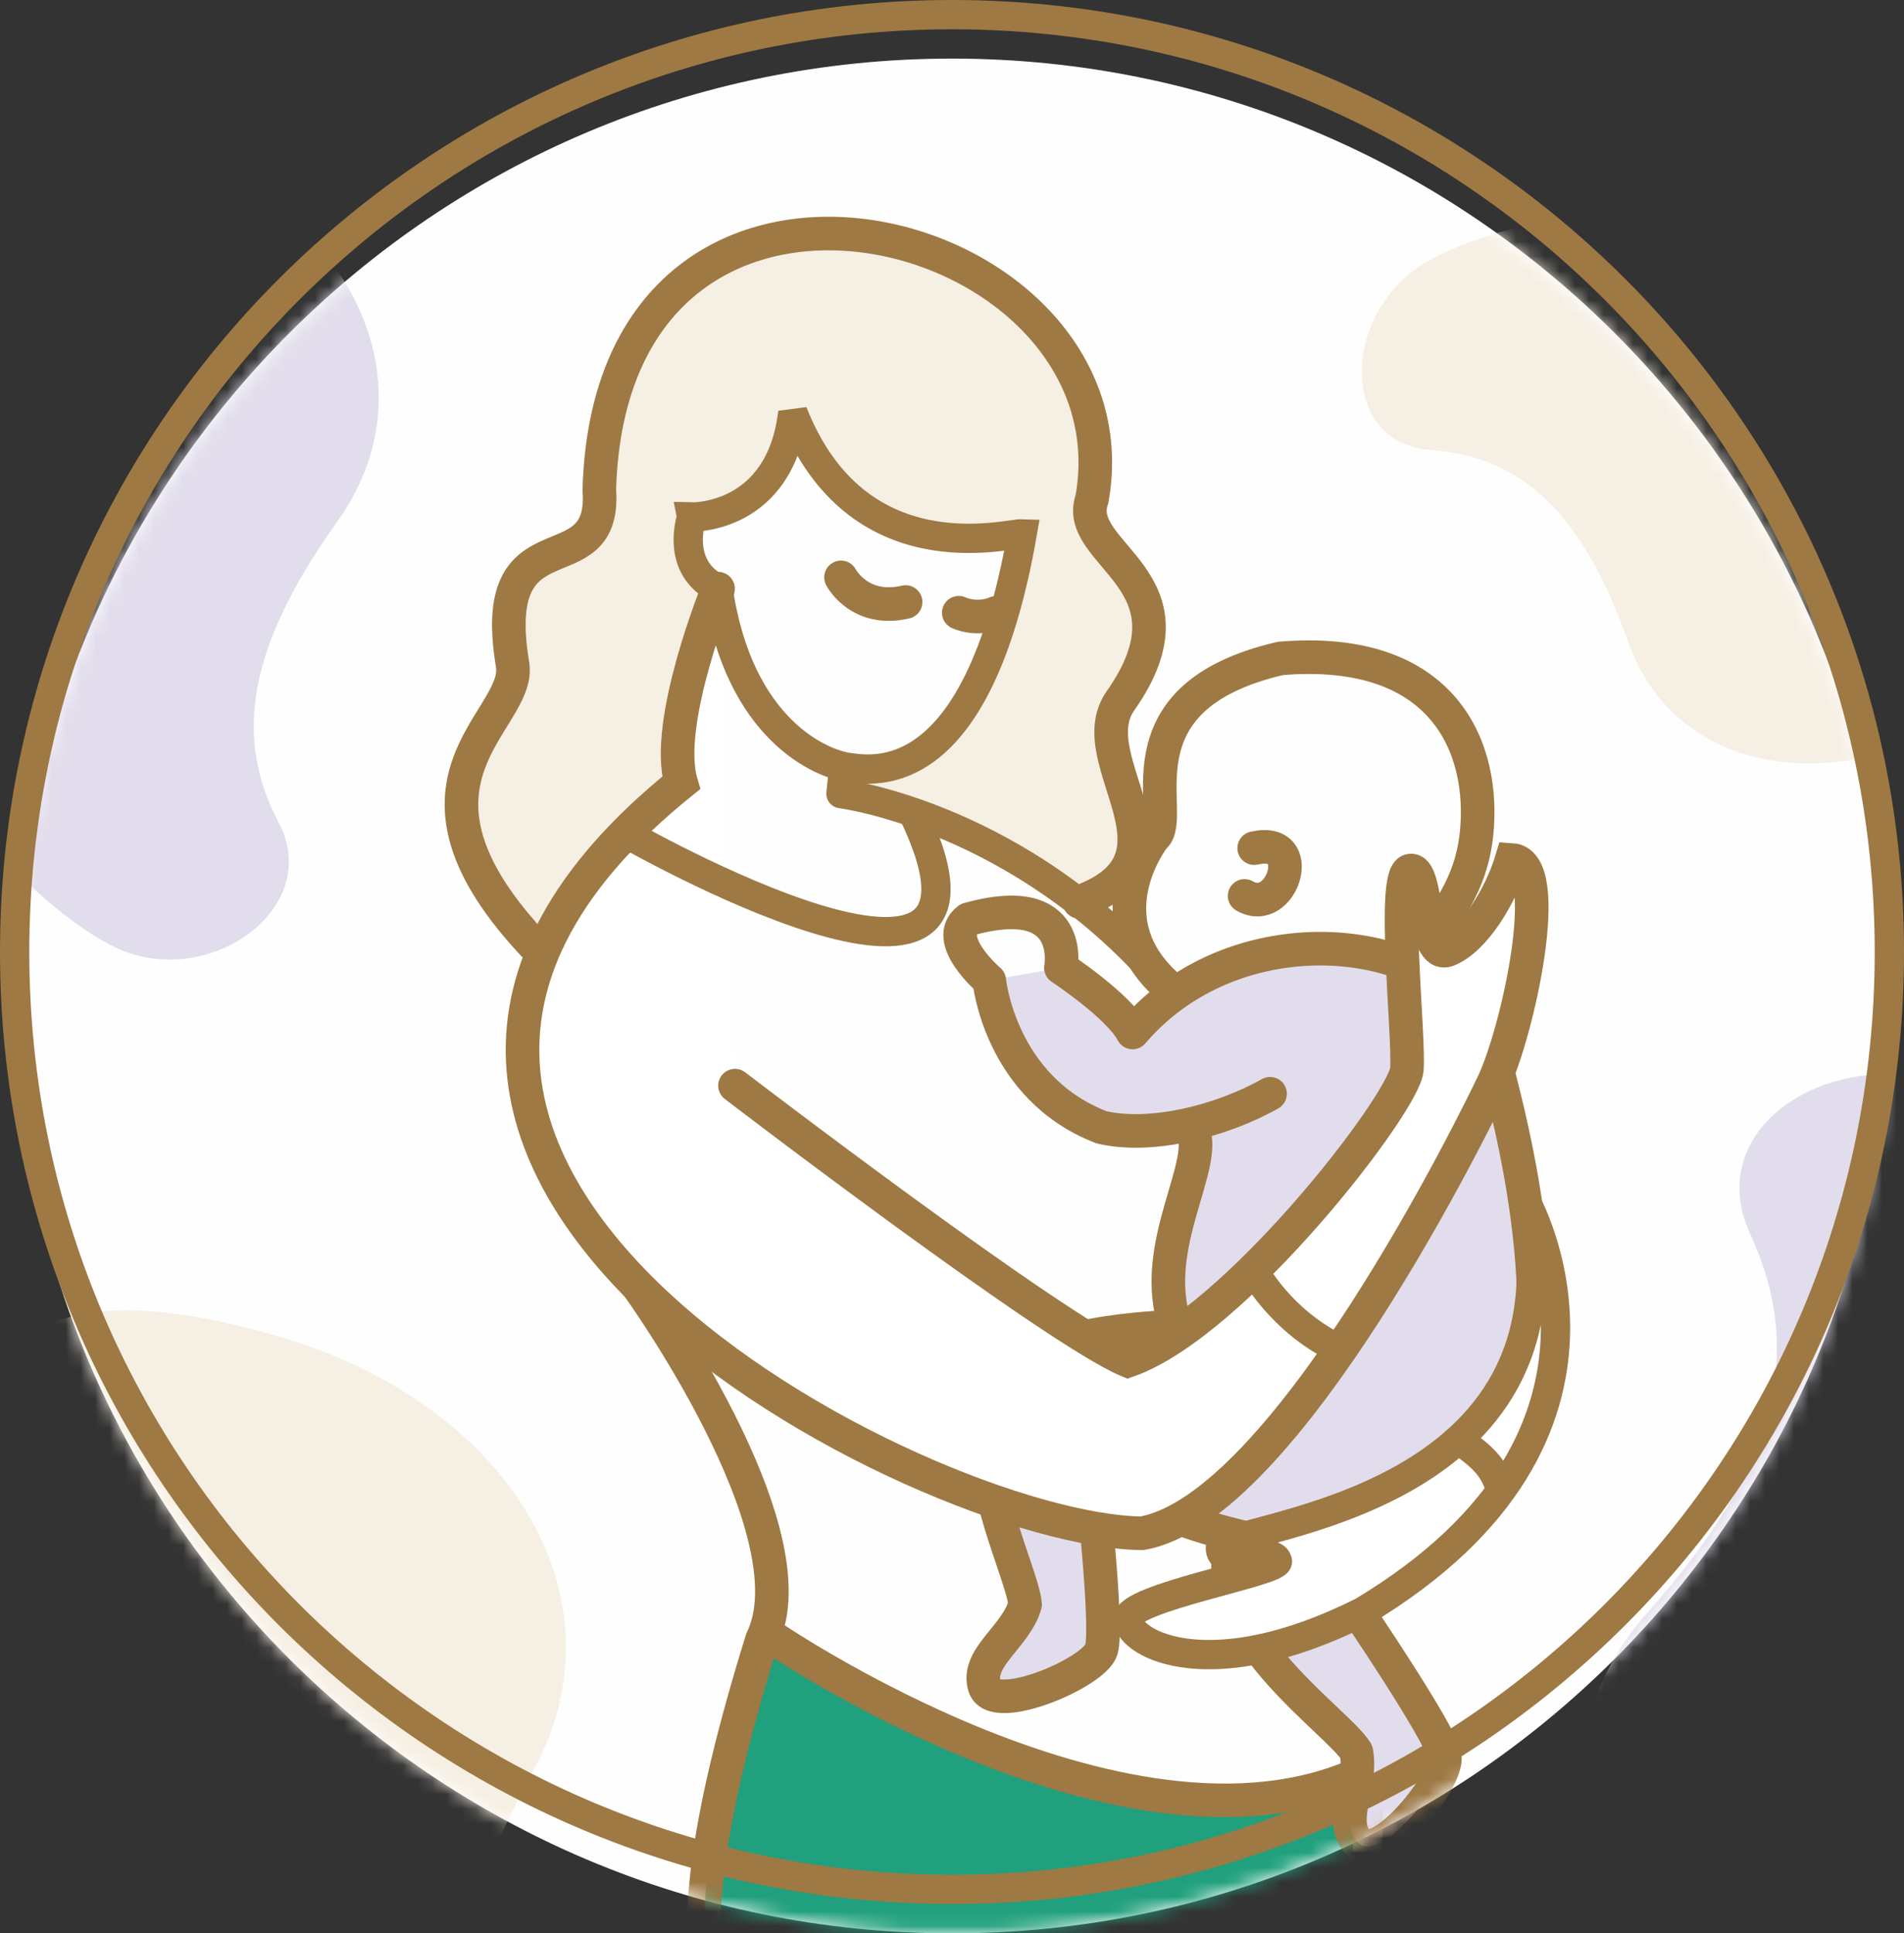 <svg xmlns="http://www.w3.org/2000/svg" xmlns:xlink="http://www.w3.org/1999/xlink" width="130" height="132" viewBox="0 0 130 132">
    <rect x="0" y="0" width="130" height="132" fill="#333333" stroke="none"/>
    <defs>
        <path id="jmp5wsbvha" d="M0 64.031c0 34.256 26.924 62.223 60.767 63.89h6.404c33.843-1.667 60.767-29.634 60.767-63.89 0-35.33-28.64-63.969-63.969-63.969C28.64.062 0 28.702 0 64.032"/>
        <path id="k8le2rx0mc" d="M0 64.031c0 34.256 26.924 62.223 60.767 63.89h6.404c33.843-1.667 60.767-29.634 60.767-63.89 0-35.33-28.64-63.969-63.969-63.969C28.64.062 0 28.702 0 64.032"/>
        <path id="8azzb403he" d="M0 64.031c0 34.256 26.924 62.223 60.767 63.89h6.404c33.843-1.667 60.767-29.634 60.767-63.89 0-35.33-28.64-63.969-63.969-63.969C28.64.062 0 28.702 0 64.032"/>
        <path id="e911jvpylg" d="M0 64.031c0 34.256 26.924 62.223 60.767 63.89h6.404c33.843-1.667 60.767-29.634 60.767-63.89 0-35.33-28.64-63.969-63.969-63.969C28.64.062 0 28.702 0 64.032z"/>
        <path id="asn5256xyi" d="M0 64.031c0 34.256 26.924 62.223 60.767 63.89h6.404c33.843-1.667 60.767-29.634 60.767-63.89 0-35.33-28.64-63.969-63.969-63.969C28.64.062 0 28.702 0 64.032z"/>
        <path id="i8mbk1484k" d="M0 64.031c0 34.256 26.924 62.223 60.767 63.89h6.404c33.843-1.667 60.767-29.634 60.767-63.89 0-35.33-28.64-63.969-63.969-63.969C28.64.062 0 28.702 0 64.032"/>
        <path id="jsxzedfbjm" d="M0 64.031c0 34.256 26.924 62.223 60.767 63.89h6.404c33.843-1.667 60.767-29.634 60.767-63.89 0-35.33-28.64-63.969-63.969-63.969C28.64.062 0 28.702 0 64.032"/>
        <path id="ahapn3jnlo" d="M0 64.031c0 34.256 26.924 62.223 60.767 63.89h6.404c33.843-1.667 60.767-29.634 60.767-63.89 0-35.33-28.64-63.969-63.969-63.969C28.64.062 0 28.702 0 64.032"/>
        <path id="lmrtq32jwq" d="M0 64.031c0 34.256 26.924 62.223 60.767 63.89h6.404c33.843-1.667 60.767-29.634 60.767-63.89 0-35.33-28.64-63.969-63.969-63.969C28.64.062 0 28.702 0 64.032"/>
        <path id="fj04i2bhqs" d="M0 64.031c0 34.256 26.924 62.223 60.767 63.89h6.404c33.843-1.667 60.767-29.634 60.767-63.89 0-35.33-28.64-63.969-63.969-63.969C28.64.062 0 28.702 0 64.032"/>
        <path id="pmmifqc4xu" d="M0 64.031c0 34.256 26.924 62.223 60.767 63.89h6.404c33.843-1.667 60.767-29.634 60.767-63.89 0-35.33-28.64-63.969-63.969-63.969C28.64.062 0 28.702 0 64.032"/>
        <path id="9ob5kwyzcw" d="M0 64.031c0 34.256 26.924 62.223 60.767 63.89h6.404c33.843-1.667 60.767-29.634 60.767-63.89 0-35.33-28.64-63.969-63.969-63.969C28.64.062 0 28.702 0 64.032z"/>
        <path id="52kch7qzoy" d="M0 64.031c0 34.256 26.924 62.223 60.767 63.89h6.404c33.843-1.667 60.767-29.634 60.767-63.89 0-35.33-28.64-63.969-63.969-63.969C28.64.062 0 28.702 0 64.032z"/>
        <path id="y2fdc3v3zA" d="M0 64.031c0 34.256 26.924 62.223 60.767 63.89h6.404c33.843-1.667 60.767-29.634 60.767-63.89 0-35.33-28.64-63.969-63.969-63.969C28.64.062 0 28.702 0 64.032"/>
        <path id="6a05cb0j1C" d="M0 64.031c0 34.256 26.924 62.223 60.767 63.89h6.404c33.843-1.667 60.767-29.634 60.767-63.89 0-35.33-28.64-63.969-63.969-63.969C28.64.062 0 28.702 0 64.032"/>
        <path id="zo7s7lkwyE" d="M0 64.031c0 34.256 26.924 62.223 60.767 63.89h6.404c33.843-1.667 60.767-29.634 60.767-63.89 0-35.33-28.64-63.969-63.969-63.969C28.64.062 0 28.702 0 64.032z"/>
        <path id="dijae4whgG" d="M0 64.031c0 34.256 26.924 62.223 60.767 63.89h6.404c33.843-1.667 60.767-29.634 60.767-63.89 0-35.33-28.64-63.969-63.969-63.969C28.64.062 0 28.702 0 64.032"/>
        <path id="mja9irkitI" d="M0 64.031c0 34.256 26.924 62.223 60.767 63.89h6.404c33.843-1.667 60.767-29.634 60.767-63.89 0-35.33-28.64-63.969-63.969-63.969C28.64.062 0 28.702 0 64.032"/>
        <path id="mwbq7klu4K" d="M0 64.031c0 34.256 26.924 62.223 60.767 63.89h6.404c33.843-1.667 60.767-29.634 60.767-63.89 0-35.33-28.64-63.969-63.969-63.969C28.64.062 0 28.702 0 64.032"/>
        <path id="dfq004sc0M" d="M0 64.031c0 34.256 26.924 62.223 60.767 63.89h6.404c33.843-1.667 60.767-29.634 60.767-63.89 0-35.33-28.64-63.969-63.969-63.969C28.64.062 0 28.702 0 64.032"/>
    </defs>
    <g fill="none" fill-rule="evenodd">
        <path fill="#FEFEFE" d="M64 131c35.346 0 64-28.654 64-64 0-35.346-28.654-64-64-64C28.654 3 0 31.654 0 67c0 35.346 28.654 64 64 64" transform="translate(1 1)"/>
        <g transform="translate(1 1) translate(0 3)">
            <mask id="d5cmelhnob" fill="#fff">
                <use xlink:href="#jmp5wsbvha"/>
            </mask>
            <path fill="#20A07C" d="M89.78 146.173c-2.153.06-15.222.378-39.907.1-.236-3.884-.911-6.651-1.564-9.33-1.542-6.32-2.632-13 3.016-29.272.007-.014-.392-.24-.386-.254 1.347.895 7.154 4.633 14.42 7.537 4.867 1.945 9.404 3.375 13.537 3.793 1.106.112 2.181.168 3.226.168 3.699 0 7.051-.522 9.91-1.915.664 12.707-1.84 26.87-2.252 29.173" mask="url(#d5cmelhnob)"/>
            <mask id="yu58ne1jmd" fill="#fff">
                <use xlink:href="#k8le2rx0mc"/>
            </mask>
            <path stroke="#D1AE75" stroke-linecap="round" stroke-width="2" d="M89.664 146.269s4.656-23.699 1.87-38.772" mask="url(#yu58ne1jmd)"/>
            <mask id="ervfs7rjaf" fill="#fff">
                <use xlink:href="#8azzb403he"/>
            </mask>
            <path stroke="#9E7943" stroke-linecap="round" stroke-width="2.293" d="M42.534 83.79s12.114 16.755 8.492 24.156c-7.891 25.46-1.763 24.804-1.052 38.297m1.367-38.718s25.25 17.465 41.348 9.153" mask="url(#ervfs7rjaf)"/>
            <mask id="xxqog8xo6h" fill="#fff">
                <use xlink:href="#e911jvpylg"/>
            </mask>
            <path fill="#E2DDEC" d="M82.916 102.148c-.936 5.843 7.44 11.42 8.684 13.44.47 2.25-1.311 4.794.167 6.245 1.477 1.451 6.191-4.331 5.875-5.948-.317-1.617-6.218-10.281-6.218-10.281l.693-5.588-9.201 2.132z" mask="url(#xxqog8xo6h)"/>
            <mask id="0rt46ym7cj" fill="#fff">
                <use xlink:href="#asn5256xyi"/>
            </mask>
            <path stroke="#9E7943" stroke-linecap="round" stroke-linejoin="round" stroke-width="2.293" d="M82.916 102.148c-.936 5.843 7.44 11.42 8.684 13.44.47 2.25-1.311 4.794.167 6.245 1.477 1.451 6.191-4.331 5.875-5.948-.317-1.617-6.218-10.281-6.218-10.281l.693-5.588-9.201 2.132z" mask="url(#0rt46ym7cj)"/>
            <mask id="c0fxoe13dl" fill="#fff">
                <use xlink:href="#i8mbk1484k"/>
            </mask>
            <path fill="#E2DDEC" d="M80.353 72.964c1.394 2.367-3.025 8.1-1.078 13.624 0 0-8.628.106-11.705 3.025-3.551 4.735 1.262 13.572 1.42 15.94-.631 2.209-3.393 3.63-2.762 5.602.632 1.973 7.497-.947 7.97-2.525.474-1.578-.71-11.994-.71-11.994s3.077 2.21 7.812 3.63c32.552 9.765 20.22-29.412 19.805-31.8-1.479-8.533-17.043-11.047-24.776-1.973-.947-1.814-4.893-4.418-4.893-4.418l-4.892.868s.71 7.338 7.654 10.02c3.314.79 8.108-.363 11.52-2.288" mask="url(#c0fxoe13dl)"/>
            <mask id="f05w41qnxn" fill="#fff">
                <use xlink:href="#jsxzedfbjm"/>
            </mask>
            <path stroke="#9E7943" stroke-linecap="round" stroke-linejoin="round" stroke-width="2.293" d="M96.213 62.114c-.04-2.683 3.081-4.287 3.598-9.157.614-5.78-2.12-12.944-13.385-12.003-11.676 2.709-6.941 10.863-8.641 12.212 0 0-4.604 5.855 1.463 10.605m5.385-9.863c3.695-.856 1.902 4.756-.654 3.26m-7.65 9.325c-.947-1.814-4.893-4.418-4.893-4.418s1.026-5.366-6.312-3.314c-1.855 1.38 1.42 4.182 1.42 4.182s.71 7.338 7.654 10.02c3.314.79 8.108-.363 11.52-2.287m-5.365 2.288c1.394 2.367-3.025 8.1-1.078 13.624 0 0-8.628.106-11.705 3.025-3.55 4.735 1.262 13.572 1.42 15.94-.631 2.209-3.393 3.63-2.762 5.602.632 1.973 7.497-.947 7.97-2.525.474-1.578-.71-11.994-.71-11.994s3.077 2.21 7.812 3.63c32.552 9.765 20.22-29.412 19.806-31.8-1.48-8.533-17.045-11.047-24.777-1.973-.947-1.814-4.893-4.418-4.893-4.418s1.026-5.366-6.312-3.314c-1.855 1.38 1.42 4.182 1.42 4.182s.71 7.338 7.654 10.02c3.314.79 8.108-.363 11.52-2.287" mask="url(#f05w41qnxn)"/>
            <g>
                <mask id="1j2exctyap" fill="#fff">
                    <use xlink:href="#ahapn3jnlo"/>
                </mask>
                <path fill="#F6EFE3" d="M57.759 50.502l-1.402-.305.316-1.736s2.963.283 5.05-.946c3.84-2.262 6.483-9.066 7.07-15.07 0 0-4.991.256-6.806-.27-4.541-1.319-7.16-3.557-8.857-8.016 0 0-.553 7.694-6.905 7.142-.986 4.655 1.855 4.734 1.855 4.734s-3.235 8.811-2.63 13.625c-5.84 3.945-9.364 11.31-9.364 11.31l-3.84-4.472c-2.86-4.633-1.443-8.993.052-11.047.86-1.181 1.943-2.734 1.736-4.155-1.012-5.984.684-6.9 2.788-7.47 3.472-.632 3.21-4.998 3.21-4.998.293-9.866 4.38-13.51 8.175-15.323 1.275-.609 2.679-1.037 4.173-1.272 5.064-.797 10.789.494 15.006 3.707 4.67 3.558 7.079 8.327 6.155 13.625 0 0-.632 1.946 1.473 4.26 1.857 2.044 4.136 4.966.526 10.1-1.15 1.637-.538 3.683.105 5.84.905 3.039 1.641 6.35-3.104 7.996 0 0-6.944-5.892-14.782-7.26" mask="url(#1j2exctyap)"/>
            </g>
            <g>
                <mask id="0m34lpwbkr" fill="#fff">
                    <use xlink:href="#lmrtq32jwq"/>
                </mask>
                <path stroke="#9E7943" stroke-linecap="round" stroke-width="2.293" d="M35.73 60.812c-10.967-11.442-1.167-15.536-1.725-19.385-1.82-10.76 6.42-5.142 5.914-11.994.799-27.902 37.043-18.41 33.639.642-1.378 3.827 7.747 5.523 1.937 13.785-2.854 4.06 5.41 10.758-2.796 13.717" mask="url(#0m34lpwbkr)"/>
            </g>
            <g>
                <mask id="trh2y6ry7t" fill="#fff">
                    <use xlink:href="#fj04i2bhqs"/>
                </mask>
                <path fill="#FFF" d="M48.027 36.193s-3.735 9.153-2.52 13.26C13.204 75.49 62.02 100.476 76.96 100.687c9.86-1.727 22.838-28.312 23.988-30.722 1.657-3.472 4.26-15.071 1.262-15.255-.75 2.472-2.533 5.4-4.34 6.141-1.806.742-1.341-5.72-2.604-5.405-1.262.316-.026 11.284-.21 13.572-.184 2.289-11.758 17.342-19.043 19.885-5.05-2.104-26.829-18.78-26.829-18.78" mask="url(#trh2y6ry7t)"/>
                <path stroke="#9E7943" stroke-linecap="round" stroke-width="2.293" d="M48.027 36.193s-3.735 9.153-2.52 13.26C13.204 75.49 62.02 100.476 76.96 100.687c9.86-1.727 22.838-28.312 23.988-30.722 1.657-3.472 4.26-15.071 1.262-15.255-.75 2.472-2.533 5.4-4.34 6.141-1.806.742-1.341-5.72-2.604-5.405-1.262.316-.026 11.284-.21 13.572-.184 2.289-11.758 17.342-19.043 19.885-5.05-2.104-26.829-18.78-26.829-18.78" mask="url(#trh2y6ry7t)"/>
            </g>
            <g>
                <mask id="sbq8i24f0v" fill="#fff">
                    <use xlink:href="#pmmifqc4xu"/>
                </mask>
                <path stroke="#9E7943" stroke-linecap="round" stroke-width="2.293" d="M56.422 35.42s1.254 2.42 4.41 1.684m3.631.73s1.184.583 2.557.008" mask="url(#sbq8i24f0v)"/>
            </g>
            <g>
                <mask id="gojotz282x" fill="#fff">
                    <use xlink:href="#9ob5kwyzcw"/>
                </mask>
                <path fill="#FFF" d="M103.07 77.815s9.346 16.033-11.065 28.237c-10.31 5.156-15.834 2.262-15.992.526-.136-1.49 10.442-3.287 10.205-3.998-.315-1.157-3.998.737-3.892-.946.09-1.449 23.44-2.427 21.061-21.46l-.316-2.359z" mask="url(#gojotz282x)"/>
            </g>
            <g>
                <mask id="ziitf007ez" fill="#fff">
                    <use xlink:href="#52kch7qzoy"/>
                </mask>
                <path stroke="#9E7943" stroke-linecap="round" stroke-linejoin="round" stroke-width="2" d="M103.07 77.815s9.346 16.033-11.065 28.237c-10.31 5.156-15.834 2.262-15.992.526-.136-1.49 10.442-3.287 10.205-3.998-.315-1.157-3.998.737-3.892-.946.09-1.449 23.44-2.427 21.061-21.46l-.316-2.359z" mask="url(#ziitf007ez)"/>
            </g>
            <g>
                <mask id="7awa4q82sB" fill="#fff">
                    <use xlink:href="#y2fdc3v3zA"/>
                </mask>
                <path stroke="#9E7943" stroke-linecap="round" stroke-width="2" d="M41.767 52.921s27.776 15.86 19.648-1.262" mask="url(#7awa4q82sB)"/>
            </g>
            <g>
                <mask id="zk0wfd0kyD" fill="#fff">
                    <use xlink:href="#6a05cb0j1C"/>
                </mask>
                <path stroke="#9E7943" stroke-linecap="round" stroke-linejoin="round" stroke-width="2" d="M78.696 63.416c-9.89-11.678-22.278-13.229-22.278-13.229l.184-1.737m27.986 34.246s1.788 3.472 5.839 5.418m10.994 9.469c-.473-1.473-1.225-2.131-2.788-3.262" mask="url(#zk0wfd0kyD)"/>
            </g>
            <g>
                <mask id="kgzqlgxveF" fill="#fff">
                    <use xlink:href="#zo7s7lkwyE"/>
                </mask>
                <path stroke="#9E7943" stroke-linecap="round" stroke-width="2" d="M46.225 31.3s6.056.175 6.905-7.14c4.38 11.142 14.617 8.246 15.663 8.285-3.051 17.427-10.102 16.192-11.876 15.952-1.773-.24-7.476-2.514-8.89-12.204-2.994-1.47-1.802-4.892-1.802-4.892z" mask="url(#kgzqlgxveF)"/>
            </g>
            <g>
                <mask id="ypwrfniqkH" fill="#fff">
                    <use xlink:href="#dijae4whgG"/>
                </mask>
                <path fill="#F6EFE3" d="M133.921 44.558c-9.677 6.09-20.56 4.286-23.75-4.722-3.189-9.009-7.36-12.678-13.53-13.122-6.172-.443-6.076-9.159-.523-12.654 5.554-3.495 24.96-7.645 31.61 2.922 6.652 10.567 24.407 16.112 6.193 27.576" mask="url(#ypwrfniqkH)"/>
            </g>
            <g>
                <mask id="ct2fkdvsrJ" fill="#fff">
                    <use xlink:href="#mja9irkitI"/>
                </mask>
                <path fill="#F6EFE3" d="M17.888 87.206c15.64 4.485 24.053 17.742 17.524 29.67-6.53 11.93-6.465 19.834-1.08 26.8 5.384 6.967-3.952 15.133-12.927 12.56-8.976-2.574-31.788-19.221-26.89-36.3 4.898-17.08-6.066-41.173 23.373-32.73" mask="url(#ct2fkdvsrJ)"/>
            </g>
            <g>
                <mask id="c93twx2y8L" fill="#fff">
                    <use xlink:href="#mwbq7klu4K"/>
                </mask>
                <path fill="#E2DDEC" d="M121.886 138.982c-14.24-7.874-19.47-22.677-10.436-32.841 9.034-10.164 10.741-17.883 7.053-25.878-3.688-7.995 7.24-13.864 15.41-9.346 8.172 4.518 26.678 25.85 18.08 41.399-8.597 15.55-3.306 41.485-30.107 26.666" mask="url(#c93twx2y8L)"/>
            </g>
            <g>
                <mask id="j4gugqsyuN" fill="#fff">
                    <use xlink:href="#dfq004sc0M"/>
                </mask>
                <path fill="#E2DDEC" d="M12.923 7.203c10.817 4.759 15.321 15.692 9.136 24.362-6.186 8.671-7.096 14.78-4.029 20.606 3.068 5.825-4.7 11.358-10.908 8.627-6.207-2.73-20.76-17.475-15.135-30.258 5.624-12.783.577-32.295 20.936-23.337" mask="url(#j4gugqsyuN)"/>
            </g>
        </g>
        <path stroke="#9E7943" stroke-width="2" d="M64 128c35.346 0 64-28.654 64-64 0-35.346-28.654-64-64-64C28.654 0 0 28.654 0 64c0 35.346 28.654 64 64 64z" transform="translate(1 1)"/>
    </g>
</svg>
